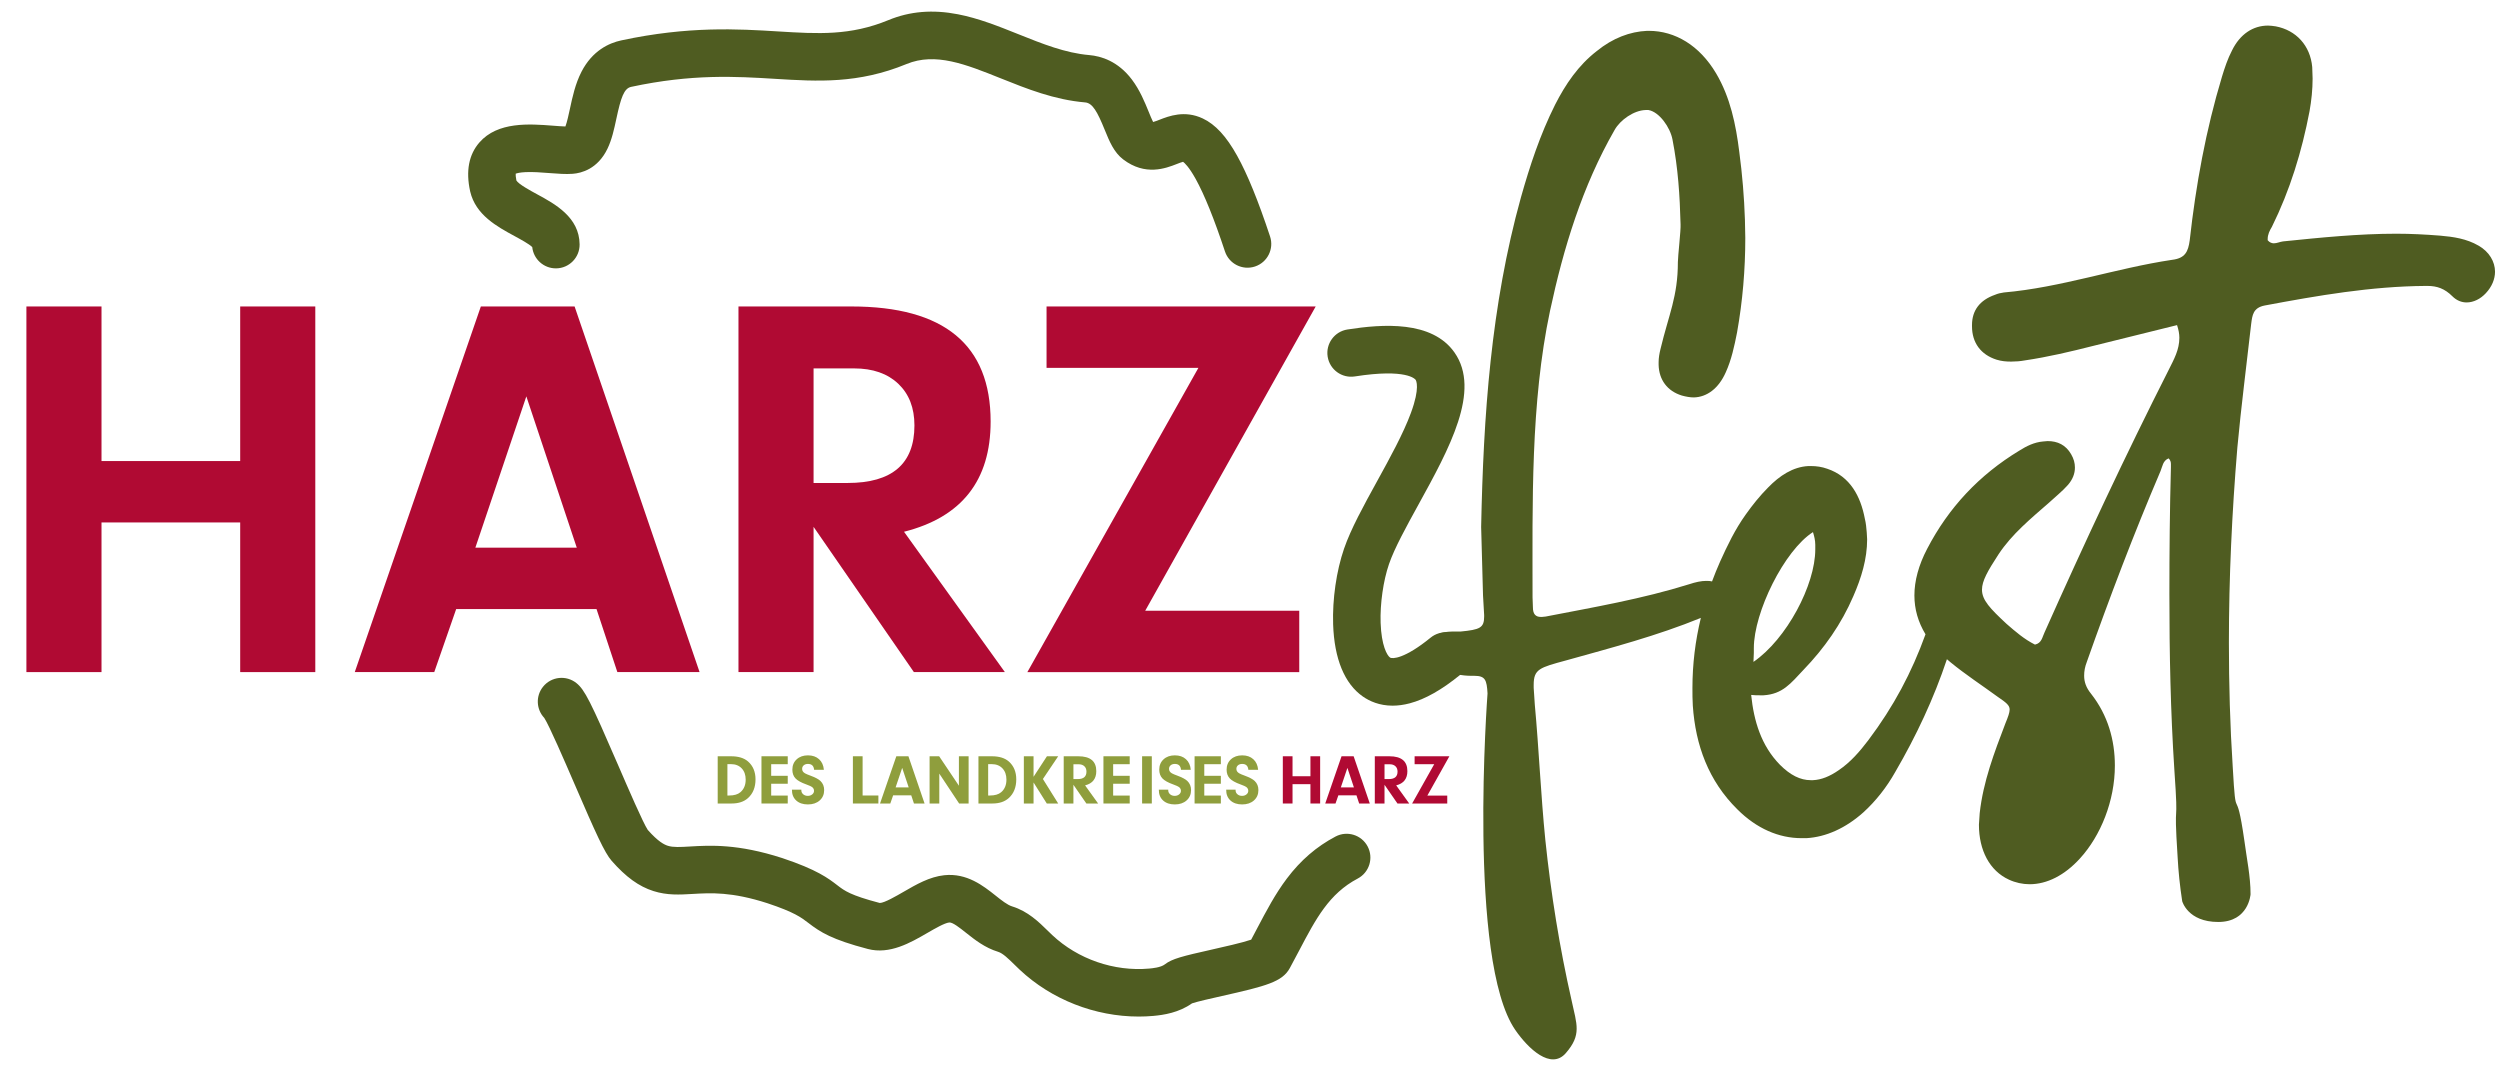 <svg width="3026" height="1302" xmlns="http://www.w3.org/2000/svg">

 <g>
  <title>Layer 1</title>
  <polygon id="svg_1" fill="#b00a33" points="122.864,632.37 122.864,813.51 31.964,813.51 31.964,370.95 122.864,370.95 122.864,558.06 290.734,558.06 290.734,370.95 381.634,370.95 381.634,813.51 290.734,813.51 290.734,632.37 122.864,632.37 " class="cls-2"/>
  <path id="svg_2" fill="#b00a33" d="m698.124,662.89l-61.04,-183.13l-61.7,183.13l122.74,0zm23.89,74.32l-169.86,0l-26.54,76.3l-96.21,0l152.61,-442.56l113.47,0l151.28,442.56l-99.52,0l-25.22,-76.3l-0.01,0z" class="cls-2"/>
  <path id="svg_3" fill="#b00a33" d="m984.744,584.6l41.14,0c53.96,0 80.95,-23.22 80.95,-69.67c0,-21.24 -6.53,-38.04 -19.57,-50.43c-13.05,-12.38 -30.86,-18.58 -53.42,-18.58l-49.1,0l0,138.68zm0,53.08l0,175.83l-90.9,0l0,-442.56l136.68,0c112.35,0 168.53,46.44 168.53,139.33c0,71.23 -34.95,115.68 -104.83,133.37l122.08,169.86l-110.14,0l-121.43,-175.83l0.01,0z" class="cls-2"/>
  <polygon id="svg_4" fill="#b00a33" points="1386.184,739.2 1572.624,739.2 1572.624,813.51 1243.524,813.51 1450.544,445.26 1266.744,445.26 1266.744,370.95 1592.524,370.95 1386.184,739.2 " class="cls-2"/>
  <path id="svg_5" fill="#4f5c21" d="m1685.674,854.15c-16.13,0 -28.12,-5.54 -36.08,-11.09c-22.16,-15.45 -34.6,-45.65 -35.97,-87.34c-1,-30.39 3.94,-64.64 13.22,-91.6c8.24,-23.94 23.6,-51.85 39.85,-81.39c15.64,-28.42 31.81,-57.81 41.08,-82.92c11.33,-30.7 6.27,-39.26 5.66,-40.13c-0.4,-0.57 -10.55,-13.9 -73.58,-4.04c-15.69,2.45 -30.4,-8.28 -32.86,-23.97c-2.45,-15.69 8.28,-30.4 23.97,-32.86c42.57,-6.66 102.31,-11.01 129.56,27.85c32.32,46.11 -6.19,116.1 -43.44,183.79c-15.03,27.31 -29.23,53.11 -35.86,72.38c-6.9,20.07 -10.88,47.93 -10.12,70.99c0.91,27.61 7.84,39.58 11.38,42.05c2.75,1.92 17.66,1.61 49.09,-24.03c12.3,-10.04 30.42,-8.21 40.46,4.1c10.04,12.31 8.21,30.42 -4.1,40.46c-22.66,18.49 -42.79,29.91 -61.52,34.89c-7.55,2.01 -14.46,2.85 -20.74,2.85l0,0.01zm-1012.85,-529.32c-14.85,0 -27.1,-11.27 -28.6,-25.77c-3.72,-3.72 -14.71,-9.68 -21.5,-13.36c-20.92,-11.35 -46.97,-25.47 -53.6,-53.85l-0.09,-0.39c-5.36,-24.44 -1.59,-44.29 11.21,-59c22.2,-25.51 60.85,-22.52 89.07,-20.33c5.37,0.42 10.86,0.84 15.06,0.95c2.01,-5.32 4.08,-15.02 5.44,-21.31c3.05,-14.23 6.51,-30.36 14.03,-44.96c13.21,-25.64 33.42,-34.76 48.05,-37.91c81.58,-17.52 141.57,-13.84 189.76,-10.88c48.85,3 87.44,5.36 133.75,-13.71c25.91,-10.67 53.4,-12.98 84.03,-7.05c25.08,4.85 49.44,14.61 73,24.05c29.38,11.78 57.14,22.9 85.99,25.35c14.27,1.21 34.82,7.35 51.66,29.69c9.61,12.75 15.54,27.31 20.31,39.01c1.65,4.06 3.79,9.31 5.32,12.31c1.95,-0.48 5.35,-1.8 7.74,-2.73c11.39,-4.44 30.47,-11.87 52.36,-1.56c15.28,7.19 28.51,21.54 41.63,45.14c12.48,22.45 25.51,54.41 39.84,97.71c4.99,15.08 -3.19,31.35 -18.27,36.34c-15.08,4.99 -31.35,-3.19 -36.34,-18.27c-12.98,-39.23 -24.91,-68.76 -35.46,-87.76c-8.18,-14.73 -13.48,-19.43 -15.25,-20.71c-1.86,0.45 -5.27,1.77 -7.65,2.7c-13.27,5.17 -37.98,14.79 -64.76,-5.55c-11.31,-8.59 -16.72,-21.87 -22.44,-35.92c-8.89,-21.83 -14.69,-32.35 -23.58,-33.1c-37.41,-3.18 -70.51,-16.44 -102.52,-29.27c-42.29,-16.95 -78.81,-31.58 -113.74,-17.2c-58.54,24.1 -107.42,21.11 -159.17,17.93c-47.02,-2.88 -100.3,-6.15 -174.17,9.71c-8.69,1.87 -12.4,12.94 -17.92,38.69c-2.66,12.4 -5.41,25.23 -10.83,36.37c-11.84,24.35 -31.34,29.36 -41.91,30.17c-8.48,0.65 -18.17,-0.1 -28.44,-0.9c-9.82,-0.76 -19.98,-1.55 -28.79,-1.12c-6.69,0.32 -10.22,1.27 -11.84,1.87c-0.09,1.38 -0.04,3.99 0.84,8.26c2.54,4.44 17.17,12.38 25.07,16.66c21.59,11.71 51.16,27.75 51.44,60.69c0.14,15.88 -12.63,28.87 -28.51,29c-0.08,0 -0.17,0 -0.25,0l0.03,0.01z" class="cls-3"/>
  <rect id="svg_6" fill="#8f9e3d" height="57.17" width="11.75" y="915.38" x="1382.404" class="cls-1"/>
  <path id="svg_7" fill="#8f9e3d" d="m1402.634,955.85l11.4,0l0,0.77c0,1.88 0.74,3.47 2.23,4.76c1.49,1.29 3.35,1.93 5.57,1.93c2.11,0 3.9,-0.58 5.36,-1.76c1.46,-1.17 2.19,-2.62 2.19,-4.33c0,-1.83 -0.77,-3.35 -2.31,-4.55c-1.15,-0.85 -3.46,-1.91 -6.94,-3.17c-6.29,-2.23 -10.69,-4.69 -13.2,-7.37c-2.51,-2.68 -3.77,-6.2 -3.77,-10.54c0,-5.14 1.74,-9.31 5.23,-12.52c3.48,-3.2 8.03,-4.8 13.63,-4.8s10.03,1.56 13.46,4.67c3.43,3.11 5.37,7.39 5.83,12.82l-11.83,0c-0.4,-4.74 -2.89,-7.11 -7.46,-7.11c-2.11,0 -3.81,0.56 -5.1,1.67c-1.29,1.12 -1.93,2.56 -1.93,4.33c0,2.29 1.17,4.09 3.51,5.4c1.31,0.75 3.54,1.69 6.69,2.83c5.72,2.12 9.69,4.23 11.92,6.35c3.03,2.91 4.54,6.6 4.54,11.05c0,5.2 -1.82,9.4 -5.44,12.6c-3.63,3.2 -8.39,4.8 -14.27,4.8s-10.66,-1.6 -14.15,-4.8c-3.48,-3.2 -5.2,-7.54 -5.14,-13.03" class="cls-1"/>
  <polygon id="svg_8" fill="#8f9e3d" points="1457.664,924.98 1457.664,939.039 1477.724,939.039 1477.724,948.64 1457.664,948.64 1457.664,962.96 1477.724,962.96 1477.724,972.56 1445.924,972.56 1445.924,915.38 1477.724,915.38 1477.724,924.98 1457.664,924.98 " class="cls-1"/>
  <path id="svg_9" fill="#8f9e3d" d="m1484.154,955.85l11.4,0l0,0.77c0,1.88 0.74,3.47 2.23,4.76c1.49,1.29 3.35,1.93 5.57,1.93c2.11,0 3.9,-0.58 5.36,-1.76c1.46,-1.17 2.19,-2.62 2.19,-4.33c0,-1.83 -0.77,-3.35 -2.31,-4.55c-1.15,-0.85 -3.46,-1.91 -6.94,-3.17c-6.29,-2.23 -10.69,-4.69 -13.2,-7.37c-2.51,-2.68 -3.77,-6.2 -3.77,-10.54c0,-5.14 1.74,-9.31 5.23,-12.52c3.48,-3.2 8.03,-4.8 13.63,-4.8s10.03,1.56 13.46,4.67c3.43,3.11 5.37,7.39 5.83,12.82l-11.83,0c-0.4,-4.74 -2.89,-7.11 -7.46,-7.11c-2.11,0 -3.81,0.56 -5.1,1.67c-1.29,1.12 -1.93,2.56 -1.93,4.33c0,2.29 1.17,4.09 3.51,5.4c1.31,0.75 3.54,1.69 6.69,2.83c5.72,2.12 9.69,4.23 11.92,6.35c3.03,2.91 4.54,6.6 4.54,11.05c0,5.2 -1.82,9.4 -5.44,12.6c-3.63,3.2 -8.39,4.8 -14.27,4.8s-10.66,-1.6 -14.14,-4.8c-3.48,-3.2 -5.2,-7.54 -5.14,-13.03" class="cls-1"/>
  <polygon id="svg_10" fill="#b00a33" points="1564.474,949.159 1564.474,972.56 1552.724,972.56 1552.724,915.39 1564.474,915.39 1564.474,939.56 1586.154,939.56 1586.154,915.39 1597.904,915.39 1597.904,972.56 1586.154,972.56 1586.154,949.159 1564.474,949.159 " class="cls-2"/>
  <path id="svg_11" fill="#b00a33" d="m1638.784,953.1l-7.88,-23.66l-7.97,23.66l15.86,0l-0.01,0zm3.09,9.6l-21.94,0l-3.43,9.86l-12.43,0l19.72,-57.17l14.65,0l19.54,57.17l-12.86,0l-3.26,-9.86l0.01,0z" class="cls-2"/>
  <path id="svg_12" fill="#b00a33" d="m1675.814,942.99l5.32,0c6.97,0 10.46,-3 10.46,-9c0,-2.75 -0.84,-4.92 -2.53,-6.52c-1.68,-1.6 -3.98,-2.4 -6.9,-2.4l-6.34,0l0,17.91l-0.01,0.01zm0,6.86l0,22.71l-11.75,0l0,-57.17l17.66,0c14.52,0 21.77,6 21.77,18c0,9.2 -4.52,14.94 -13.55,17.23l15.77,21.94l-14.23,0l-15.69,-22.71l0.02,0z" class="cls-2"/>
  <polygon id="svg_13" fill="#b00a33" points="1727.674,962.96 1751.754,962.96 1751.754,972.56 1709.244,972.56 1735.984,924.98 1712.244,924.98 1712.244,915.38 1754.334,915.38 1727.674,962.96 " class="cls-2"/>
  <path id="svg_14" fill="#8f9e3d" d="m880.454,924.9l0,37.97l2.23,0c5.88,0 10.37,-1.31 13.46,-3.94c4.29,-3.65 6.43,-8.74 6.43,-15.26c0,-5.71 -1.61,-10.27 -4.84,-13.67c-3.23,-3.4 -7.55,-5.1 -12.99,-5.1l-4.28,0l-0.01,0zm-11.75,47.66l0,-57.17l16.2,0c8.92,0 15.77,2.11 20.57,6.34c6,5.31 9,12.51 9,21.6c0,9.6 -3.03,17.15 -9.08,22.63c-4.86,4.4 -11.46,6.6 -19.8,6.6l-16.89,0z" class="cls-1"/>
  <polygon id="svg_15" fill="#8f9e3d" points="933.434,924.98 933.434,939.039 953.484,939.039 953.484,948.64 933.434,948.64 933.434,962.96 953.484,962.96 953.484,972.56 921.684,972.56 921.684,915.38 953.484,915.38 953.484,924.98 933.434,924.98 " class="cls-1"/>
  <path id="svg_16" fill="#8f9e3d" d="m958.544,955.85l11.4,0l0,0.77c0,1.88 0.74,3.47 2.23,4.76c1.49,1.29 3.35,1.93 5.57,1.93c2.11,0 3.9,-0.58 5.36,-1.76c1.46,-1.17 2.19,-2.62 2.19,-4.33c0,-1.83 -0.77,-3.35 -2.31,-4.55c-1.15,-0.85 -3.46,-1.91 -6.94,-3.17c-6.29,-2.23 -10.69,-4.69 -13.2,-7.37c-2.52,-2.68 -3.77,-6.2 -3.77,-10.54c0,-5.14 1.74,-9.31 5.23,-12.52c3.48,-3.2 8.03,-4.8 13.63,-4.8s10.03,1.56 13.46,4.67c3.43,3.11 5.37,7.39 5.83,12.82l-11.83,0c-0.4,-4.74 -2.89,-7.11 -7.46,-7.11c-2.11,0 -3.81,0.56 -5.1,1.67c-1.29,1.12 -1.93,2.56 -1.93,4.33c0,2.29 1.17,4.09 3.51,5.4c1.31,0.75 3.54,1.69 6.69,2.83c5.72,2.12 9.69,4.23 11.92,6.35c3.03,2.91 4.54,6.6 4.54,11.05c0,5.2 -1.82,9.4 -5.44,12.6c-3.63,3.2 -8.39,4.8 -14.27,4.8s-10.66,-1.6 -14.14,-4.8c-3.48,-3.2 -5.2,-7.54 -5.14,-13.03" class="cls-1"/>
  <polygon id="svg_17" fill="#8f9e3d" points="1044.094,962.87 1063.204,962.87 1063.204,972.56 1032.344,972.56 1032.344,915.38 1044.094,915.38 1044.094,962.87 " class="cls-1"/>
  <path id="svg_18" fill="#8f9e3d" d="m1099.894,953.1l-7.88,-23.66l-7.97,23.66l15.86,0l-0.01,0zm3.09,9.6l-21.94,0l-3.43,9.86l-12.43,0l19.72,-57.17l14.65,0l19.54,57.17l-12.86,0l-3.26,-9.86l0.01,0z" class="cls-1"/>
  <polygon id="svg_19" fill="#8f9e3d" points="1136.924,936.39 1136.924,972.56 1125.174,972.56 1125.174,915.38 1136.744,915.38 1160.664,951.039 1160.664,915.38 1172.404,915.38 1172.404,972.56 1160.924,972.56 1136.924,936.39 " class="cls-1"/>
  <path id="svg_20" fill="#8f9e3d" d="m1196.064,924.9l0,37.97l2.23,0c5.88,0 10.37,-1.31 13.46,-3.94c4.29,-3.65 6.43,-8.74 6.43,-15.26c0,-5.71 -1.61,-10.27 -4.84,-13.67c-3.23,-3.4 -7.55,-5.1 -12.99,-5.1l-4.28,0l-0.01,0zm-11.75,47.66l0,-57.17l16.2,0c8.92,0 15.77,2.11 20.57,6.34c6,5.31 9,12.51 9,21.6c0,9.6 -3.03,17.15 -9.08,22.63c-4.86,4.4 -11.46,6.6 -19.8,6.6l-16.89,0z" class="cls-1"/>
  <polygon id="svg_21" fill="#8f9e3d" points="1251.004,947.1 1251.004,972.56 1239.264,972.56 1239.264,915.39 1251.004,915.39 1251.004,940.24 1267.204,915.39 1280.834,915.39 1262.324,942.9 1280.834,972.56 1267.034,972.56 1251.004,947.1 " class="cls-1"/>
  <path id="svg_22" fill="#8f9e3d" d="m1299.264,942.99l5.32,0c6.97,0 10.46,-3 10.46,-9c0,-2.75 -0.84,-4.92 -2.53,-6.52c-1.68,-1.6 -3.98,-2.4 -6.9,-2.4l-6.34,0l0,17.91l-0.01,0.01zm0,6.86l0,22.71l-11.75,0l0,-57.17l17.66,0c14.51,0 21.77,6 21.77,18c0,9.2 -4.51,14.94 -13.55,17.23l15.77,21.94l-14.23,0l-15.69,-22.71l0.02,0z" class="cls-1"/>
  <polygon id="svg_23" fill="#8f9e3d" points="1347.354,924.98 1347.354,939.039 1367.404,939.039 1367.404,948.64 1347.354,948.64 1347.354,962.96 1367.404,962.96 1367.404,972.56 1335.604,972.56 1335.604,915.38 1367.404,915.38 1367.404,924.98 1347.354,924.98 " class="cls-1"/>
  <path id="svg_24" fill="#4f5c21" d="m1378.244,1230.44c-52.79,0 -105.56,-20.56 -144.04,-56.74c-2.24,-2.1 -4.38,-4.21 -6.46,-6.24c-7.14,-7 -13.89,-13.62 -19.59,-15.37c-16.11,-4.94 -28.29,-14.61 -39.03,-23.15c-7.18,-5.7 -16.1,-12.81 -20.15,-12.37c-5.67,0.6 -17.35,7.36 -26.73,12.8c-20.18,11.69 -45.29,26.24 -71.79,19.28c-43.67,-11.46 -57.39,-20.29 -71.99,-31.52c-8.66,-6.65 -16.84,-12.94 -49.47,-23.83c-43.39,-14.03 -68.47,-12.56 -90.6,-11.27c-15.84,0.93 -30.8,1.8 -47.42,-3.47c-17.67,-5.61 -33.28,-16.9 -50.6,-36.59c-8.6,-9.78 -19.16,-33.24 -44.93,-92.89c-12.19,-28.21 -30.44,-70.45 -36.65,-80.1c-9.71,-10.27 -10.61,-26.39 -1.52,-37.73c9.94,-12.39 28.03,-14.38 40.42,-4.45c9.95,7.98 17.04,21.92 50.54,99.46c12.03,27.83 30.11,69.7 35.84,78.31c12.67,14.28 19.93,17.78 24.31,19.17c6.46,2.05 14.93,1.56 26.64,0.87c24.5,-1.44 58.05,-3.4 111.79,14l0.24,0.08c41.93,13.98 55.53,24.43 66.46,32.83c8.77,6.74 15.71,12.07 51.29,21.43c0.05,0 0.1,0 0.16,0c5.42,0 20.36,-8.66 28.46,-13.35c15.57,-9.02 31.66,-18.34 49.52,-20.23c27.43,-2.9 47.39,12.96 61.96,24.53c7.41,5.89 14.41,11.45 20.13,13.2c19.09,5.86 32.34,18.85 42.99,29.29c1.95,1.91 3.79,3.71 5.59,5.41c31.02,29.17 74.86,44.33 117.27,40.57c3.49,-0.31 14.11,-1.25 19.04,-5.1c8.74,-6.82 21.32,-9.9 56.42,-17.8c13.63,-3.07 37.35,-8.4 48.06,-12.08c2.46,-4.59 4.86,-9.17 7.21,-13.64c11.27,-21.42 21.91,-41.65 36.03,-60.4c16.63,-22.07 35.9,-38.69 58.91,-50.82c14.05,-7.4 31.44,-2.01 38.85,12.04c7.4,14.05 2.02,31.44 -12.04,38.85c-34.63,18.25 -50.62,48.64 -70.85,87.11c-3.62,6.88 -7.36,13.99 -11.32,21.24c-9.07,16.61 -28.22,21.66 -82.23,33.82c-12.81,2.88 -30.02,6.75 -36.16,8.89c-15.87,11.25 -34.19,14.06 -46.84,15.19c-5.89,0.52 -11.81,0.78 -17.72,0.78l0,-0.01zm140.29,-94.72l0,0zm-856.84,-264.07l0.03,0.02l-0.03,-0.02z" class="cls-3"/>
  <path id="svg_25" fill="#4f5c21" d="m2999.974,297.3c-14.41,-8.36 -30.21,-10.69 -46.48,-12.09c-17.66,-1.39 -35.32,-2.32 -52.98,-2.32c-45.56,0 -91.57,4.65 -137.12,9.3c-3.71,0.46 -7.44,2.32 -11.15,2.32c-2.33,0 -5.11,-0.93 -7.44,-3.71l0,-1.4c0,-5.58 2.32,-10.22 5.11,-14.87c21.85,-44.16 36.25,-91.1 45.55,-139.9c2.33,-13.02 3.72,-26.49 3.72,-39.51l-0.47,-13.95c-2.32,-26.03 -19.52,-44.62 -44.15,-49.27c-3.26,-0.46 -6.51,-0.93 -9.3,-0.93c-18.13,0 -33.93,10.23 -43.69,30.21c-5.11,9.76 -8.83,20.92 -12.09,31.61c-19.52,64.61 -31.6,131.08 -39.04,198.01c-1.86,13.94 -5.58,21.84 -21.38,23.7c-68.33,10.22 -134.33,33.47 -203.58,39.51c-3.72,0.47 -7.44,1.4 -10.69,2.79c-18.59,6.51 -27.89,19.06 -27.89,36.72l0,1.4c0,19.99 10.69,34.39 29.75,40.44c6.04,1.86 11.62,2.32 17.66,2.32c5.58,0 11.15,-0.46 16.27,-1.4c28.35,-4.18 55.78,-10.69 83.2,-17.66l101.32,-25.1c1.86,5.58 2.8,10.69 2.8,15.34c0,14.41 -6.51,26.03 -12.55,38.12c-52.99,104.58 -102.73,211.02 -150.6,318.39c-2.79,5.58 -3.26,13.01 -11.62,14.87c-13.01,-6.51 -23.7,-15.8 -34.39,-25.1c-19.99,-18.59 -29.75,-28.82 -29.75,-41.37c0,-10.69 6.98,-22.77 19.99,-42.76c16.27,-24.64 39.05,-43.23 61.36,-62.75c7.44,-6.97 15.8,-13.48 22.77,-21.38c5.58,-6.51 8.37,-13.48 8.37,-20.91c0,-5.58 -1.4,-10.69 -4.65,-16.27c-6.51,-11.15 -16.27,-15.8 -28.36,-15.8l-5.58,0.47c-10.69,0.93 -19.99,5.58 -28.82,11.15c-48.34,29.28 -85.52,68.79 -111.55,118.99c-10.22,19.52 -15.34,38.58 -15.34,56.24c0,16.53 4.46,32.2 13.44,47.01c-16.76,46.34 -38.45,87.28 -69.25,128.23c-10.22,13.48 -21.38,26.49 -35.79,36.25c-10.7,7.44 -20.92,11.62 -31.14,12.09l-2.79,0c-12.55,0 -24.64,-6.04 -37.19,-18.59c-22.77,-23.24 -31.61,-52.99 -34.86,-84.59c3.71,0.46 7.44,0.46 10.69,0.46l4.18,0c23.24,-1.4 33,-14.41 48.34,-30.68c25.57,-26.49 46.01,-55.77 60.43,-89.24c9.76,-22.31 16.73,-45.08 16.73,-68.79c0,-2.79 -0.47,-5.58 -0.47,-8.37c-0.47,-5.58 -0.93,-11.15 -2.32,-16.73c-5.11,-26.96 -17.66,-51.13 -45.55,-60.43c-6.51,-2.32 -13.02,-3.25 -19.52,-3.25l-3.25,0c-18.59,0.93 -34.86,11.62 -48.81,26.02c-9.76,9.76 -19.06,21.38 -26.96,32.54c-13.01,18.13 -22.31,37.65 -31.14,57.18c-3.52,7.93 -6.74,15.91 -9.72,23.91c-1.68,-0.42 -3.55,-0.63 -5.62,-0.63l-1.82,0c-5.45,0 -12.26,1.36 -20.43,4.08c-56.77,17.71 -114.9,27.7 -173.49,39.06l-4.54,0.46l-1.36,0c-6.36,0 -9.54,-3.64 -9.54,-11.35l-0.45,-12.26c0,-113.99 -2.47,-235.09 21.14,-346.81c16.35,-76.3 39.06,-150.78 78.11,-218.9c6.81,-12.26 23.36,-23.77 37.44,-24.23l3.63,0c13.17,2.27 26.32,21.11 29.05,35.65c6.81,34.97 8.88,67.76 9.79,102.73c0.46,6.81 -3.26,38.85 -3.26,45.66c0,41.78 -11.04,63.47 -21.04,105.25c-1.36,5.45 -2.27,10.9 -2.27,15.89l0,3.18c0.46,18.16 10.45,31.79 28.16,37.24c5,1.36 9.99,2.27 14.53,2.27c15.9,-0.45 29.97,-10.9 38.6,-30.43c6.81,-14.99 10.44,-31.79 13.63,-48.14c6.81,-38.15 9.99,-76.3 9.99,-114.45c0,-7.27 -0.45,-14.99 -0.45,-22.25c-0.91,-27.25 -3.18,-54.5 -6.81,-81.75c-4.09,-33.15 -10.9,-66.3 -28.16,-95.37c-19.98,-33.61 -49.5,-51.32 -81.29,-51.32l-2.27,0c-20.44,0.91 -41.33,8.63 -60.86,24.52c-22.26,17.26 -37.7,39.96 -50.41,64.94c-18.17,36.33 -30.43,73.57 -41.33,112.17c-36.33,130.79 -45.42,264.31 -48.14,398.74l2.27,83.11l1.36,23.62l0,1.81c0,13.63 -5,15.9 -28.61,18.17l-10.45,0c-12.26,0.45 -22.25,2.27 -25.43,15.9c-0.91,2.27 -0.91,4.54 -0.91,6.81c0.45,10 6.36,17.26 16.35,22.71c10.44,5.9 21.8,8.17 34.06,8.17l3.18,0c13.17,0 14.99,5 15.9,21.34c0,0 -24.5,323.31 33.61,407.37c15.65,22.64 43.15,48.76 61.16,27.95c19.29,-22.28 13.32,-34.3 6.96,-63.82c-14.53,-64.03 -24.98,-128.98 -31.79,-194.37c-5.45,-54.5 -7.72,-109.45 -12.72,-163.49l-1.36,-20.44l0,-3.63c0,-19.07 7.27,-20.89 39.06,-29.52c55.17,-15.37 110.35,-29.86 163.28,-51.5c-6.7,27.7 -10.19,55.93 -10.19,84.86c0,6.97 0,14.41 0.46,21.38c3.26,47.88 19.06,91.11 53.92,125.49c23.24,23.25 50.2,34.87 77.62,34.87l6.04,0c23.7,-1.4 47.41,-12.09 68.79,-31.15c15.34,-13.95 28.35,-30.67 38.58,-48.81c25.4,-43.6 46.78,-89.07 62.63,-136.64c1.41,1.24 2.85,2.48 4.34,3.71c18.13,14.88 38.11,27.89 57.17,41.83c10.22,6.97 14.41,10.22 14.41,15.34c0,3.71 -1.86,8.83 -5.11,16.73c-13.48,35.32 -26.96,70.65 -31.14,108.76l-0.93,13.95c0,31.15 13.01,55.77 36.25,66.47c7.91,3.71 16.73,5.58 25.1,5.58c20.92,0 42.3,-10.69 60.89,-31.15c25.1,-27.42 42.3,-69.72 42.3,-112.48c0,-30.68 -8.37,-60.89 -28.82,-86.92c-6.04,-7.44 -8.37,-14.41 -8.37,-21.85c0,-5.58 0.93,-10.69 3.25,-16.73c27.43,-77.62 56.71,-154.78 89.24,-231.01c2.32,-5.58 2.79,-12.55 9.76,-15.34c2.32,2.33 2.79,4.65 2.79,6.97l0,3.71c-1.4,51.13 -1.86,102.73 -1.86,153.85c0,71.12 1.39,141.77 6.04,212.88c5.58,79.48 -1.22,25.17 3.89,104.66c0.93,17.66 2.78,35.79 5.58,53.91c0,0 6.64,25.18 43.64,25.18s39.09,-33.54 39.09,-33.54c0,-21.85 -4.65,-43.23 -7.44,-64.61c-10.69,-74.37 -9.94,-14.94 -14.12,-89.31c-3.26,-50.2 -4.65,-100.4 -4.65,-150.6c0,-79.02 3.72,-157.57 10.23,-236.12c4.65,-50.2 11.15,-99.93 16.73,-149.67c1.39,-10.69 2.32,-19.52 16.27,-22.31c64.61,-12.08 128.75,-23.24 194.75,-23.71l2.33,0c11.62,0 20.91,3.25 30.21,12.55c5.11,5.11 11.15,7.44 17.2,7.44c8.37,0 16.74,-4.18 23.24,-11.16c7.44,-7.9 11.16,-17.19 11.16,-26.03c0,-12.09 -6.97,-24.17 -19.99,-31.61l0.01,0.02zm-877.13,492.7l0,-5.58c0,-43.23 36.72,-118.06 71.58,-140.37c1.4,4.65 2.79,9.76 2.79,15.34l0,5.58c0,43.23 -34.86,108.76 -74.83,136.19c0,-3.71 0.47,-6.97 0.47,-11.15l-0.01,-0.01z" class="cls-3"/>
 </g>
</svg>